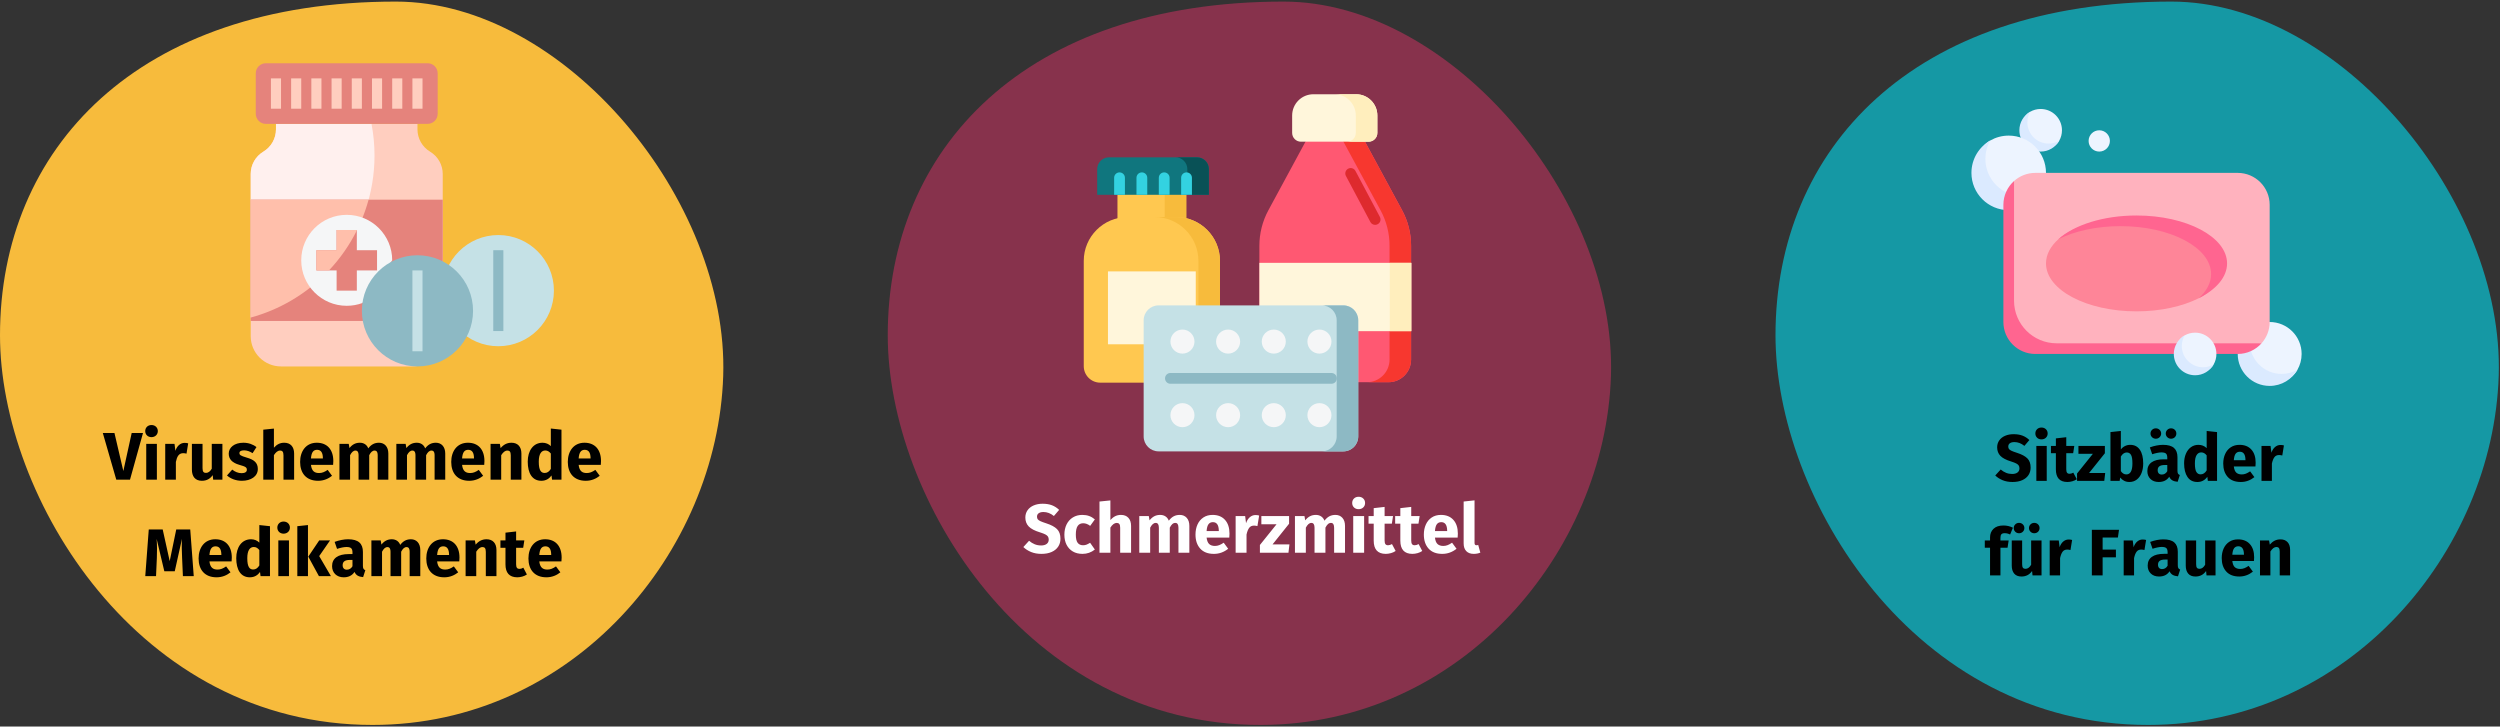 <?xml version="1.0" encoding="UTF-8"?>
<svg width="788px" height="229px" viewBox="0 0 788 229" version="1.1" xmlns="http://www.w3.org/2000/svg" xmlns:xlink="http://www.w3.org/1999/xlink">
    <rect x="0" y="0" width="788" height="229" fill="#333333" stroke="none"/>
    <title>genitalherpes-behandlung</title>
    <g id="Page-1" stroke="none" stroke-width="1" fill="none" fill-rule="evenodd">
        <g id="Illustrationen" transform="translate(-123, -26754)" fill-rule="nonzero">
            <g id="genitalherpes-behandlung" transform="translate(123, 26754.5)">
                <g id="Group-52">
                    <path d="M117.437,228 C180.888,228 226.178,173.313 227.956,117.976 C229.733,62.638 177.941,0 124.759,0 C43.212,0 0,46.372 0,105.166 C0,156.307 43.55,228 117.437,228 Z" id="Oval-Copy-2" fill="#F7BB3C"></path>
                    <g id="painkiller" transform="translate(79.023, 19.432)">
                        <path d="M52.563,19.114 L52.563,20.842 C52.563,23.723 54.074,26.393 56.545,27.874 C59.015,29.357 60.527,32.027 60.527,34.906 L60.527,86.012 C60.527,91.29 56.249,95.569 50.97,95.569 L9.557,95.569 C4.278,95.569 0,91.29 0,86.012 L0,34.906 C0,32.025 1.512,29.356 3.982,27.874 C6.452,26.391 7.964,23.722 7.964,20.842 L7.964,19.114" id="Path" fill="#FFCEBF"></path>
                        <path d="M7.964,20.842 C7.964,23.723 6.452,26.393 3.982,27.874 C1.512,29.356 0,32.027 0,34.906 L0,80.163 C22.486,74.043 39.024,53.493 39.024,29.069 C39.024,25.665 38.689,22.339 38.076,19.114 L7.964,19.114 L7.964,20.842 Z" id="Path" fill="#FFF0EE"></path>
                        <polygon id="Path" fill="#E5837C" points="0 43.006 60.527 43.006 60.527 81.233 0 81.233"></polygon>
                        <path d="M0,80.163 C18.043,75.252 32.246,61.049 37.157,43.006 L0,43.006 L0,80.163 Z" id="Path" fill="#FFBFAB"></path>
                        <circle id="Oval" fill="#C5E1E6" cx="78.048" cy="71.676" r="17.521"></circle>
                        <path d="M35.223,75.574 C33.677,76.144 32.008,76.455 30.263,76.455 C22.346,76.455 15.928,70.037 15.928,62.12 C15.928,54.202 22.346,47.784 30.263,47.784 C38.181,47.784 44.599,54.202 44.599,62.12" id="Path" fill="#F5F6F7"></path>
                        <path d="M55.748,19.114 L4.778,19.114 C3.018,19.114 1.593,17.688 1.593,15.928 L1.593,3.186 C1.593,1.426 3.018,0 4.778,0 L55.748,0 C57.508,0 58.934,1.426 58.934,3.186 L58.934,15.928 C58.934,17.688 57.508,19.114 55.748,19.114 Z" id="Path" fill="#E5837C"></path>
                        <polygon id="Path" fill="#FFCEBF" points="6.371 4.777 9.555 4.777 9.555 14.332 6.371 14.332"></polygon>
                        <polygon id="Path" fill="#FFCEBF" points="12.742 4.777 15.927 4.777 15.927 14.332 12.742 14.332"></polygon>
                        <polygon id="Path" fill="#FFCEBF" points="19.114 4.777 22.298 4.777 22.298 14.332 19.114 14.332"></polygon>
                        <polygon id="Path" fill="#FFCEBF" points="25.485 4.777 28.669 4.777 28.669 14.332 25.485 14.332"></polygon>
                        <polygon id="Path" fill="#FFCEBF" points="31.856 4.777 35.04 4.777 35.04 14.332 31.856 14.332"></polygon>
                        <polygon id="Path" fill="#FFCEBF" points="38.227 4.777 41.411 4.777 41.411 14.332 38.227 14.332"></polygon>
                        <polygon id="Path" fill="#FFCEBF" points="44.599 4.777 47.783 4.777 47.783 14.332 44.599 14.332"></polygon>
                        <polygon id="Path" fill="#FFCEBF" points="50.97 4.777 54.154 4.777 54.154 14.332 50.97 14.332"></polygon>
                        <circle id="Oval" fill="#8DB9C4" cx="52.563" cy="78.048" r="17.521"></circle>
                        <polygon id="Path" fill="#8DB9C4" points="76.453 58.932 79.637 58.932 79.637 84.416 76.453 84.416"></polygon>
                        <polygon id="Path" fill="#C5E1E6" points="50.97 65.304 54.154 65.304 54.154 90.787 50.97 90.787"></polygon>
                        <polygon id="Path" fill="#E5837C" points="39.82 58.934 33.449 58.934 33.449 52.563 27.078 52.563 27.078 58.934 20.707 58.934 20.707 65.305 27.078 65.305 27.078 71.676 33.449 71.676 33.449 65.305 39.82 65.305"></polygon>
                        <path d="M33.449,52.563 L27.078,52.563 L27.078,58.934 L20.707,58.934 L20.707,65.305 L24.668,65.305 C28.17,61.575 31.138,57.341 33.449,52.717 L33.449,52.563 Z" id="Path" fill="#FFBFAB"></path>
                    </g>
                    <path d="M40.978,150.682 L45.075,135.972 L41.509,135.972 L38.877,147.965 L36.075,135.972 L32.403,135.972 L36.648,150.682 L40.978,150.682 Z M47.75,137.288 C48.917,137.288 49.745,136.461 49.745,135.378 C49.745,134.296 48.917,133.468 47.75,133.468 C46.582,133.468 45.776,134.296 45.776,135.378 C45.776,136.461 46.582,137.288 47.75,137.288 Z M49.448,150.682 L49.448,139.411 L46.094,139.411 L46.094,150.682 L49.448,150.682 Z M55.434,150.682 L55.434,145.1 C55.794,143.38 56.368,142.34 57.768,142.34 C58.151,142.34 58.426,142.404 58.787,142.489 L59.318,139.241 C58.957,139.135 58.618,139.093 58.193,139.093 C56.898,139.093 55.794,140.027 55.285,141.597 L55.009,139.411 L52.08,139.411 L52.08,150.682 L55.434,150.682 Z M63.627,151.043 C65.113,151.043 66.217,150.449 67.044,149.26 L67.193,150.682 L70.101,150.682 L70.101,139.411 L66.747,139.411 L66.747,147.244 C66.259,148.093 65.622,148.56 64.922,148.56 C64.221,148.56 63.839,148.22 63.839,147.074 L63.839,139.411 L60.485,139.411 L60.485,147.498 C60.485,149.685 61.526,151.043 63.627,151.043 Z M76.257,151.043 C79.059,151.043 81.266,149.663 81.266,147.329 C81.266,145.312 80.014,144.378 77.785,143.741 C75.768,143.147 75.471,142.892 75.471,142.298 C75.471,141.788 75.917,141.449 76.936,141.449 C77.806,141.449 78.74,141.767 79.61,142.34 L80.842,140.43 C79.801,139.581 78.337,139.05 76.702,139.05 C73.858,139.05 72.096,140.557 72.096,142.489 C72.096,144.229 73.2,145.376 75.429,146.012 C77.467,146.586 77.806,146.819 77.806,147.604 C77.806,148.262 77.191,148.645 76.151,148.645 C75.068,148.645 74.028,148.199 73.2,147.52 L71.544,149.366 C72.648,150.364 74.304,151.043 76.257,151.043 Z M86.339,150.682 L86.339,142.956 C86.934,142.043 87.549,141.512 88.292,141.512 C88.929,141.512 89.353,141.831 89.353,143.02 L89.353,150.682 L92.707,150.682 L92.707,142.446 C92.707,140.303 91.54,139.05 89.587,139.05 C88.271,139.05 87.252,139.581 86.339,140.621 L86.339,134.593 L82.985,134.932 L82.985,150.682 L86.339,150.682 Z M100.264,151.043 C102.089,151.043 103.533,150.364 104.658,149.472 L103.278,147.604 C102.301,148.284 101.495,148.602 100.582,148.602 C99.202,148.602 98.247,148.05 98.014,146.034 L104.997,146.034 C105.04,145.694 105.061,145.185 105.061,144.824 C105.061,141.173 103.087,139.05 99.86,139.05 C96.443,139.05 94.596,141.725 94.596,145.1 C94.596,148.623 96.507,151.043 100.264,151.043 Z M101.771,144.017 L98.014,144.017 C98.162,142.001 98.82,141.279 99.945,141.279 C101.283,141.279 101.75,142.34 101.771,143.869 L101.771,144.017 Z M110.346,150.682 L110.346,142.977 C110.835,142.043 111.365,141.512 112.066,141.512 C112.575,141.512 113.021,141.831 113.021,143.02 L113.021,150.682 L116.375,150.682 L116.375,142.977 C116.863,142.043 117.372,141.512 118.094,141.512 C118.603,141.512 119.049,141.831 119.049,143.02 L119.049,150.682 L122.403,150.682 L122.403,142.446 C122.403,140.303 121.193,139.05 119.452,139.05 C118.009,139.05 116.969,139.645 116.077,140.833 C115.653,139.687 114.676,139.05 113.424,139.05 C112.044,139.05 111.026,139.623 110.155,140.727 L109.922,139.411 L106.993,139.411 L106.993,150.682 L110.346,150.682 Z M128.283,150.682 L128.283,142.977 C128.771,142.043 129.301,141.512 130.002,141.512 C130.511,141.512 130.957,141.831 130.957,143.02 L130.957,150.682 L134.311,150.682 L134.311,142.977 C134.799,142.043 135.309,141.512 136.03,141.512 C136.54,141.512 136.985,141.831 136.985,143.02 L136.985,150.682 L140.339,150.682 L140.339,142.446 C140.339,140.303 139.129,139.05 137.389,139.05 C135.945,139.05 134.905,139.645 134.014,140.833 C133.589,139.687 132.613,139.05 131.36,139.05 C129.981,139.05 128.962,139.623 128.092,140.727 L127.858,139.411 L124.929,139.411 L124.929,150.682 L128.283,150.682 Z M147.896,151.043 C149.721,151.043 151.165,150.364 152.29,149.472 L150.91,147.604 C149.934,148.284 149.127,148.602 148.214,148.602 C146.835,148.602 145.879,148.05 145.646,146.034 L152.629,146.034 C152.672,145.694 152.693,145.185 152.693,144.824 C152.693,141.173 150.719,139.05 147.493,139.05 C144.075,139.05 142.228,141.725 142.228,145.1 C142.228,148.623 144.139,151.043 147.896,151.043 Z M149.403,144.017 L145.646,144.017 C145.794,142.001 146.452,141.279 147.577,141.279 C148.915,141.279 149.382,142.34 149.403,143.869 L149.403,144.017 Z M157.978,150.682 L157.978,142.977 C158.573,142.043 159.188,141.512 159.931,141.512 C160.589,141.512 160.993,141.831 160.993,143.02 L160.993,150.682 L164.346,150.682 L164.346,142.446 C164.346,140.303 163.179,139.05 161.226,139.05 C159.825,139.05 158.743,139.623 157.787,140.748 L157.554,139.411 L154.625,139.411 L154.625,150.682 L157.978,150.682 Z M170.629,151.043 C172.158,151.043 173.176,150.3 173.835,149.366 L174.004,150.682 L176.976,150.682 L176.976,134.932 L173.622,134.571 L173.622,140.112 C172.964,139.454 172.051,139.05 171.011,139.05 C168.103,139.05 166.342,141.534 166.342,145.015 C166.342,148.666 167.764,151.043 170.629,151.043 Z M171.691,148.581 C170.587,148.581 169.823,147.838 169.823,145.036 C169.823,142.51 170.672,141.491 171.882,141.491 C172.625,141.491 173.113,141.852 173.622,142.446 L173.622,147.307 C173.092,148.156 172.476,148.581 171.691,148.581 Z M184.639,151.043 C186.464,151.043 187.908,150.364 189.033,149.472 L187.653,147.604 C186.676,148.284 185.87,148.602 184.957,148.602 C183.577,148.602 182.622,148.05 182.389,146.034 L189.372,146.034 C189.415,145.694 189.436,145.185 189.436,144.824 C189.436,141.173 187.462,139.05 184.235,139.05 C180.818,139.05 178.971,141.725 178.971,145.1 C178.971,148.623 180.882,151.043 184.639,151.043 Z M186.146,144.017 L182.389,144.017 C182.537,142.001 183.195,141.279 184.32,141.279 C185.658,141.279 186.125,142.34 186.146,143.869 L186.146,144.017 Z M49.182,181.107 L49.437,175.397 C49.522,173.338 49.522,171.512 49.373,169.347 L51.793,179.557 L55.083,179.557 L57.355,169.347 C57.248,171.173 57.291,173.296 57.397,175.354 L57.652,181.107 L61.069,181.107 L59.965,166.397 L55.55,166.397 L53.491,176.373 L51.284,166.397 L46.89,166.397 L45.786,181.107 L49.182,181.107 Z M68.265,181.468 C70.09,181.468 71.534,180.788 72.659,179.897 L71.279,178.029 C70.303,178.708 69.496,179.027 68.583,179.027 C67.204,179.027 66.248,178.475 66.015,176.458 L72.998,176.458 C73.041,176.119 73.062,175.609 73.062,175.248 C73.062,171.597 71.088,169.475 67.862,169.475 C64.444,169.475 62.597,172.149 62.597,175.524 C62.597,179.048 64.508,181.468 68.265,181.468 Z M69.772,174.442 L66.015,174.442 C66.164,172.425 66.822,171.704 67.947,171.704 C69.284,171.704 69.751,172.765 69.772,174.293 L69.772,174.442 Z M78.751,181.468 C80.279,181.468 81.298,180.725 81.956,179.791 L82.126,181.107 L85.097,181.107 L85.097,165.357 L81.744,164.996 L81.744,170.536 C81.086,169.878 80.173,169.475 79.133,169.475 C76.225,169.475 74.463,171.958 74.463,175.439 C74.463,179.09 75.885,181.468 78.751,181.468 Z M79.812,179.005 C78.708,179.005 77.944,178.262 77.944,175.461 C77.944,172.935 78.793,171.916 80.003,171.916 C80.746,171.916 81.234,172.277 81.744,172.871 L81.744,177.732 C81.213,178.581 80.597,179.005 79.812,179.005 Z M89.385,167.713 C90.553,167.713 91.38,166.885 91.38,165.803 C91.38,164.72 90.553,163.892 89.385,163.892 C88.218,163.892 87.411,164.72 87.411,165.803 C87.411,166.885 88.218,167.713 89.385,167.713 Z M91.083,181.107 L91.083,169.836 L87.73,169.836 L87.73,181.107 L91.083,181.107 Z M97.069,181.107 L97.069,164.996 L93.715,165.357 L93.715,181.107 L97.069,181.107 Z M104.307,181.107 L100.614,174.781 L104.031,169.836 L100.614,169.836 L97.175,174.951 L100.529,181.107 L104.307,181.107 Z M108.34,181.468 C109.678,181.468 110.93,181.022 111.737,179.77 C112.246,180.895 113.116,181.298 114.454,181.404 L115.154,179.218 C114.623,179.027 114.39,178.708 114.39,177.838 L114.39,173.465 C114.39,170.854 112.989,169.475 109.72,169.475 C108.447,169.475 106.897,169.772 105.475,170.303 L106.239,172.51 C107.364,172.128 108.468,171.916 109.189,171.916 C110.569,171.916 111.1,172.319 111.1,173.656 L111.1,174.145 L109.954,174.145 C106.536,174.145 104.668,175.482 104.668,177.944 C104.668,180.003 106.09,181.468 108.34,181.468 Z M109.317,179.069 C108.489,179.069 108.001,178.538 108.001,177.647 C108.001,176.522 108.744,175.991 110.272,175.991 L111.1,175.991 L111.1,177.987 C110.697,178.666 110.102,179.069 109.317,179.069 Z M120.418,181.107 L120.418,173.402 C120.906,172.468 121.437,171.937 122.138,171.937 C122.647,171.937 123.093,172.255 123.093,173.444 L123.093,181.107 L126.447,181.107 L126.447,173.402 C126.935,172.468 127.444,171.937 128.166,171.937 C128.675,171.937 129.121,172.255 129.121,173.444 L129.121,181.107 L132.475,181.107 L132.475,172.871 C132.475,170.727 131.265,169.475 129.524,169.475 C128.081,169.475 127.041,170.069 126.149,171.258 C125.725,170.112 124.748,169.475 123.496,169.475 C122.116,169.475 121.097,170.048 120.227,171.152 L119.994,169.836 L117.064,169.836 L117.064,181.107 L120.418,181.107 Z M140.031,181.468 C141.857,181.468 143.3,180.788 144.425,179.897 L143.046,178.029 C142.069,178.708 141.263,179.027 140.35,179.027 C138.97,179.027 138.015,178.475 137.781,176.458 L144.765,176.458 C144.807,176.119 144.829,175.609 144.829,175.248 C144.829,171.597 142.855,169.475 139.628,169.475 C136.211,169.475 134.364,172.149 134.364,175.524 C134.364,179.048 136.274,181.468 140.031,181.468 Z M141.539,174.442 L137.781,174.442 C137.93,172.425 138.588,171.704 139.713,171.704 C141.05,171.704 141.517,172.765 141.539,174.293 L141.539,174.442 Z M150.114,181.107 L150.114,173.402 C150.708,172.468 151.324,171.937 152.067,171.937 C152.725,171.937 153.128,172.255 153.128,173.444 L153.128,181.107 L156.482,181.107 L156.482,172.871 C156.482,170.727 155.314,169.475 153.362,169.475 C151.961,169.475 150.878,170.048 149.923,171.173 L149.689,169.836 L146.76,169.836 L146.76,181.107 L150.114,181.107 Z M163.02,181.468 C164.039,181.468 165.227,181.171 166.076,180.576 L164.951,178.432 C164.505,178.708 164.123,178.814 163.741,178.814 C163.041,178.814 162.68,178.432 162.68,177.35 L162.68,172.171 L164.909,172.171 L165.27,169.836 L162.68,169.836 L162.68,167.012 L159.326,167.395 L159.326,169.836 L157.734,169.836 L157.734,172.171 L159.326,172.171 L159.326,177.392 C159.326,180.046 160.536,181.446 163.02,181.468 Z M172.232,181.468 C174.057,181.468 175.501,180.788 176.626,179.897 L175.246,178.029 C174.27,178.708 173.463,179.027 172.55,179.027 C171.171,179.027 170.215,178.475 169.982,176.458 L176.965,176.458 C177.008,176.119 177.029,175.609 177.029,175.248 C177.029,171.597 175.055,169.475 171.829,169.475 C168.411,169.475 166.564,172.149 166.564,175.524 C166.564,179.048 168.475,181.468 172.232,181.468 Z M173.739,174.442 L169.982,174.442 C170.13,172.425 170.789,171.704 171.914,171.704 C173.251,171.704 173.718,172.765 173.739,174.293 L173.739,174.442 Z" id="VirushemmendeMedikamente" fill="#000000"></path>
                </g>
                <g id="Group-50" transform="translate(279.818, 0)">
                    <path d="M117.437,228 C180.888,228 226.178,173.313 227.956,117.976 C229.733,62.638 177.941,0 124.759,0 C43.212,0 0,46.372 0,105.166 C0,156.307 43.55,228 117.437,228 Z" id="Oval-Copy-3" fill="#87324C"></path>
                    <g id="medicine-1" transform="translate(61.653, 29.205)">
                        <g id="Group" transform="translate(55.484, 0)">
                            <path d="M40.681,90.769 L7.145,90.769 C3.199,90.769 0.001,87.57 0.001,83.625 L0.001,47.766 C0.001,43.859 0.974,40.013 2.834,36.577 L15.942,12.349 L31.883,12.349 L44.991,36.577 C46.851,40.013 47.824,43.859 47.824,47.766 L47.824,83.625 C47.824,87.57 44.626,90.769 40.681,90.769 L40.681,90.769 Z" id="Path" fill="#FF5872"></path>
                            <path d="M44.991,36.577 L31.883,12.349 L25.088,12.349 L38.197,36.577 C40.056,40.014 41.03,43.859 41.03,47.766 L41.03,83.625 C41.03,87.57 37.831,90.769 33.886,90.769 L40.681,90.769 C44.626,90.769 47.824,87.571 47.824,83.625 L47.824,47.766 C47.824,43.859 46.851,40.013 44.991,36.577 Z" id="Path" fill="#F7372F"></path>
                            <polygon id="Path" fill="#FFF6DB" points="0.001 53.145 47.893 53.145 47.893 74.677 0.001 74.677"></polygon>
                            <polygon id="Path" fill="#FFEEBD" points="41.098 53.145 47.893 53.145 47.893 74.677 41.098 74.677"></polygon>
                            <path d="M34.416,14.958 L13.105,14.958 C11.574,14.958 10.332,13.717 10.332,12.185 L10.332,6.704 C10.332,3.001 13.333,-8.04663524e-16 17.036,-8.04663524e-16 L30.486,-8.04663524e-16 C34.188,-8.04663524e-16 37.189,3.001 37.189,6.704 L37.189,12.185 C37.189,13.716 35.948,14.958 34.416,14.958 L34.416,14.958 Z" id="Path" fill="#FFF6DB"></path>
                            <path d="M30.486,-1.60932705e-15 L23.691,-1.60932705e-15 C27.393,-1.60932705e-15 30.394,3.001 30.394,6.704 L30.394,12.185 C30.394,13.716 29.153,14.958 27.622,14.958 L34.416,14.958 C35.948,14.958 37.189,13.716 37.189,12.185 L37.189,6.704 C37.189,3.001 34.188,-1.60932705e-15 30.486,-1.60932705e-15 Z" id="Path" fill="#FFEEBD"></path>
                        </g>
                        <g id="Group" transform="translate(0, 19.705)">
                            <polygon id="Path" fill="#FFC850" points="10.755 10.358 32.437 10.358 32.437 20.793 10.755 20.793"></polygon>
                            <polygon id="Path" fill="#F7BB3C" points="25.642 10.358 32.437 10.358 32.437 20.793 25.642 20.793"></polygon>
                            <path d="M37.868,71.204 L5.324,71.204 C2.456,71.204 0.13,68.879 0.13,66.01 L0.13,32.822 C0.13,25.19 6.318,19.003 13.95,19.003 L29.242,19.003 C36.875,19.003 43.062,25.19 43.062,32.822 L43.062,66.01 C43.062,68.879 40.737,71.204 37.868,71.204 Z" id="Path" fill="#FFC850"></path>
                            <path d="M29.242,19.003 L22.447,19.003 C30.08,19.003 36.267,25.19 36.267,32.822 L36.267,66.01 C36.267,68.879 33.942,71.204 31.073,71.204 L37.868,71.204 C40.737,71.204 43.062,68.879 43.062,66.01 L43.062,32.822 C43.062,25.19 36.875,19.003 29.242,19.003 Z" id="Path" fill="#F7BB3C"></path>
                            <polygon id="Path" fill="#FFF6DB" points="7.76 36.134 35.433 36.134 35.433 59.111 7.76 59.111"></polygon>
                            <g id="Path" transform="translate(4.303, 0)">
                                <path d="M35.265,12 L0.06,12 L0.06,3.898 C0.06,1.842 1.727,0.176 3.782,0.176 L31.542,0.176 C33.598,0.176 35.265,1.843 35.265,3.898 L35.265,12 L35.265,12 Z" fill="#10767E"></path>
                                <path d="M31.542,0.176 L24.747,0.176 C26.804,0.176 28.47,1.843 28.47,3.898 L28.47,12 L35.265,12 L35.265,3.898 C35.265,1.843 33.598,0.176 31.542,0.176 L31.542,0.176 Z" fill="#095156"></path>
                                <g id="Group" transform="translate(5.209, 4.756)" fill="#33D2E1">
                                    <path d="M3.591,7.244 L3.591,1.869 C3.591,0.931 2.83,0.17 1.892,0.17 C0.954,0.17 0.193,0.931 0.193,1.869 L0.193,7.244 L3.591,7.244 Z" id="Path"></path>
                                    <path d="M10.632,7.244 L10.632,1.869 C10.632,0.931 9.871,0.17 8.933,0.17 C7.995,0.17 7.234,0.931 7.234,1.869 L7.234,7.244 L10.632,7.244 Z" id="Path"></path>
                                    <path d="M17.672,7.244 L17.672,1.869 C17.672,0.931 16.912,0.17 15.973,0.17 C15.035,0.17 14.275,0.931 14.275,1.869 L14.275,7.244 L17.672,7.244 Z" id="Path"></path>
                                    <path d="M24.713,7.244 L24.713,1.869 C24.713,0.931 23.952,0.17 23.014,0.17 C22.076,0.17 21.315,0.931 21.315,1.869 L21.315,7.244 L24.713,7.244 Z" id="Path"></path>
                                </g>
                            </g>
                        </g>
                        <g id="Group" transform="translate(18.799, 66.362)">
                            <g>
                                <path d="M63.142,46.205 L4.914,46.205 C2.315,46.205 0.209,44.098 0.209,41.5 L0.209,4.894 C0.209,2.296 2.315,0.189 4.914,0.189 L63.142,0.189 C65.74,0.189 67.847,2.296 67.847,4.894 L67.847,41.499 C67.847,44.098 65.74,46.205 63.142,46.205 Z" id="Path" fill="#C5E1E6"></path>
                                <path d="M63.142,0.189 L56.347,0.189 C58.945,0.189 61.052,2.296 61.052,4.894 L61.052,41.499 C61.052,44.098 58.945,46.204 56.347,46.204 L63.142,46.204 C65.74,46.204 67.847,44.098 67.847,41.499 L67.847,4.894 C67.847,2.296 65.74,0.189 63.142,0.189 Z" id="Path" fill="#8DB9C4"></path>
                                <g id="Oval" transform="translate(8.607, 7.701)" fill="#F5F6F7">
                                    <g id="Group" transform="translate(43.034, 0)">
                                        <circle id="Oval" cx="3.976" cy="3.9" r="3.792"></circle>
                                        <circle id="Oval" cx="3.976" cy="27.092" r="3.792"></circle>
                                    </g>
                                    <g id="Group" transform="translate(28.765, 0)">
                                        <circle id="Oval" cx="3.853" cy="3.9" r="3.792"></circle>
                                        <circle id="Oval" cx="3.853" cy="27.092" r="3.792"></circle>
                                    </g>
                                    <g id="Group" transform="translate(14.269, 0)">
                                        <circle id="Oval" cx="3.956" cy="3.9" r="3.792"></circle>
                                        <circle id="Oval" cx="3.956" cy="27.092" r="3.792"></circle>
                                    </g>
                                    <g id="Group">
                                        <circle id="Oval" cx="3.832" cy="3.9" r="3.792"></circle>
                                        <circle id="Oval" cx="3.832" cy="27.092" r="3.792"></circle>
                                    </g>
                                </g>
                            </g>
                            <path d="M59.408,21.498 L8.647,21.498 C7.709,21.498 6.948,22.259 6.948,23.197 C6.948,24.135 7.709,24.896 8.647,24.896 L59.408,24.896 C60.346,24.896 61.107,24.135 61.107,23.197 C61.107,22.259 60.346,21.498 59.408,21.498 L59.408,21.498 Z" id="Path" fill="#8DB9C4"></path>
                        </g>
                        <path d="M93.472,38.676 L85.766,24.171 C85.325,23.342 84.297,23.028 83.469,23.467 C82.64,23.907 82.325,24.936 82.765,25.764 L90.472,40.27 C90.777,40.845 91.365,41.172 91.973,41.172 C92.242,41.172 92.515,41.108 92.769,40.973 C93.597,40.533 93.912,39.505 93.472,38.676 L93.472,38.676 Z" id="Path" fill="#DE2A2E"></path>
                    </g>
                    <path d="M48.457,174.081 C49.689,174.081 50.754,173.882 51.653,173.483 C52.552,173.085 53.24,172.527 53.718,171.809 C54.197,171.092 54.436,170.262 54.436,169.32 C54.436,168.001 54.073,166.983 53.349,166.266 C52.624,165.548 51.494,164.943 49.957,164.451 C49.146,164.19 48.537,163.965 48.131,163.777 C47.725,163.588 47.443,163.389 47.283,163.179 C47.124,162.969 47.044,162.697 47.044,162.364 C47.044,161.885 47.225,161.519 47.588,161.266 C47.95,161.012 48.443,160.885 49.066,160.885 C50.24,160.885 51.341,161.306 52.37,162.146 L52.37,162.146 L54.023,160.212 C53.341,159.559 52.584,159.074 51.751,158.755 C50.918,158.436 49.936,158.277 48.805,158.277 C47.762,158.277 46.827,158.454 46.001,158.809 C45.175,159.164 44.53,159.672 44.066,160.331 C43.602,160.991 43.37,161.755 43.37,162.625 C43.37,163.755 43.722,164.69 44.425,165.429 C45.128,166.168 46.312,166.791 47.979,167.298 L48.285,167.397 C48.876,167.592 49.339,167.777 49.675,167.951 C50.066,168.154 50.341,168.382 50.501,168.635 C50.66,168.889 50.74,169.204 50.74,169.581 C50.74,170.161 50.526,170.614 50.099,170.94 C49.671,171.266 49.088,171.429 48.349,171.429 C47.624,171.429 46.954,171.306 46.338,171.059 C45.722,170.813 45.124,170.443 44.544,169.951 L44.544,169.951 L42.74,171.929 C43.421,172.581 44.236,173.103 45.186,173.494 C46.135,173.885 47.225,174.081 48.457,174.081 Z M61.392,174.081 C62.841,174.081 64.139,173.625 65.283,172.712 L65.283,172.712 L63.783,170.581 C63.334,170.856 62.95,171.056 62.631,171.179 C62.312,171.302 61.957,171.364 61.566,171.364 C60.827,171.364 60.262,171.11 59.87,170.603 C59.479,170.096 59.283,169.233 59.283,168.016 C59.283,166.755 59.479,165.842 59.87,165.277 C60.262,164.712 60.841,164.429 61.61,164.429 C62.349,164.429 63.081,164.704 63.805,165.255 L63.805,165.255 L65.283,163.212 C64.718,162.733 64.117,162.378 63.479,162.146 C62.841,161.914 62.124,161.798 61.327,161.798 C60.197,161.798 59.204,162.063 58.349,162.592 C57.494,163.121 56.834,163.856 56.37,164.798 C55.907,165.741 55.675,166.82 55.675,168.038 C55.675,169.255 55.907,170.317 56.37,171.222 C56.834,172.128 57.494,172.831 58.349,173.331 C59.204,173.831 60.218,174.081 61.392,174.081 Z M70.175,173.712 L70.175,165.798 C70.812,164.813 71.479,164.32 72.175,164.32 C72.523,164.32 72.791,164.433 72.979,164.657 C73.168,164.882 73.262,165.284 73.262,165.864 L73.262,165.864 L73.262,173.712 L76.697,173.712 L76.697,165.277 C76.697,164.175 76.414,163.32 75.849,162.712 C75.283,162.103 74.501,161.798 73.501,161.798 C72.834,161.798 72.233,161.933 71.697,162.201 C71.16,162.469 70.653,162.871 70.175,163.407 L70.175,163.407 L70.175,157.233 L66.74,157.581 L66.74,173.712 L70.175,173.712 Z M82.718,173.712 L82.718,165.82 C82.979,165.327 83.251,164.954 83.533,164.701 C83.816,164.447 84.131,164.32 84.479,164.32 C85.131,164.32 85.457,164.835 85.457,165.864 L85.457,165.864 L85.457,173.712 L88.892,173.712 L88.892,165.82 C89.153,165.313 89.421,164.936 89.697,164.69 C89.972,164.443 90.291,164.32 90.653,164.32 C91.305,164.32 91.631,164.835 91.631,165.864 L91.631,165.864 L91.631,173.712 L95.066,173.712 L95.066,165.277 C95.066,164.19 94.791,163.338 94.24,162.722 C93.689,162.106 92.957,161.798 92.044,161.798 C91.32,161.798 90.678,161.947 90.12,162.244 C89.562,162.541 89.052,163.001 88.588,163.625 C88.37,163.045 88.026,162.596 87.555,162.277 C87.084,161.958 86.523,161.798 85.87,161.798 C85.175,161.798 84.555,161.94 84.012,162.222 C83.468,162.505 82.972,162.936 82.523,163.516 L82.523,163.516 L82.283,162.168 L79.283,162.168 L79.283,173.712 L82.718,173.712 Z M102.805,174.081 C104.457,174.081 105.957,173.545 107.305,172.472 L107.305,172.472 L105.892,170.559 C105.385,170.907 104.914,171.164 104.479,171.331 C104.044,171.498 103.595,171.581 103.131,171.581 C102.363,171.581 101.762,171.385 101.327,170.994 C100.892,170.603 100.617,169.922 100.501,168.951 L100.501,168.951 L107.653,168.951 C107.697,168.603 107.718,168.19 107.718,167.712 C107.718,165.856 107.247,164.407 106.305,163.364 C105.363,162.32 104.059,161.798 102.392,161.798 C101.262,161.798 100.291,162.07 99.479,162.614 C98.668,163.157 98.052,163.896 97.631,164.831 C97.211,165.766 97.001,166.82 97.001,167.994 C97.001,169.849 97.501,171.327 98.501,172.429 C99.501,173.53 100.936,174.081 102.805,174.081 Z M104.349,166.885 L100.501,166.885 C100.573,165.885 100.773,165.168 101.099,164.733 C101.425,164.298 101.885,164.081 102.479,164.081 C103.697,164.081 104.32,164.965 104.349,166.733 L104.349,166.733 L104.349,166.885 Z M113.088,173.712 L113.088,167.994 C113.291,167.052 113.57,166.346 113.925,165.875 C114.28,165.404 114.798,165.168 115.479,165.168 C115.74,165.168 116.088,165.219 116.523,165.32 L116.523,165.32 L117.066,161.994 C116.718,161.893 116.334,161.842 115.914,161.842 C115.247,161.842 114.649,162.07 114.12,162.527 C113.591,162.983 113.197,163.61 112.936,164.407 L112.936,164.407 L112.653,162.168 L109.653,162.168 L109.653,173.712 L113.088,173.712 Z M126.305,173.712 L126.61,171.103 L121.283,171.103 L126.501,164.581 L126.501,162.168 L117.762,162.168 L117.762,164.755 L122.544,164.755 L117.305,171.277 L117.305,173.712 L126.305,173.712 Z M131.783,173.712 L131.783,165.82 C132.044,165.327 132.316,164.954 132.599,164.701 C132.881,164.447 133.197,164.32 133.544,164.32 C134.197,164.32 134.523,164.835 134.523,165.864 L134.523,165.864 L134.523,173.712 L137.957,173.712 L137.957,165.82 C138.218,165.313 138.486,164.936 138.762,164.69 C139.037,164.443 139.356,164.32 139.718,164.32 C140.37,164.32 140.697,164.835 140.697,165.864 L140.697,165.864 L140.697,173.712 L144.131,173.712 L144.131,165.277 C144.131,164.19 143.856,163.338 143.305,162.722 C142.754,162.106 142.023,161.798 141.11,161.798 C140.385,161.798 139.744,161.947 139.186,162.244 C138.628,162.541 138.117,163.001 137.653,163.625 C137.436,163.045 137.091,162.596 136.62,162.277 C136.149,161.958 135.588,161.798 134.936,161.798 C134.24,161.798 133.62,161.94 133.077,162.222 C132.533,162.505 132.037,162.936 131.588,163.516 L131.588,163.516 L131.349,162.168 L128.349,162.168 L128.349,173.712 L131.783,173.712 Z M148.414,159.994 C149.008,159.994 149.497,159.809 149.881,159.44 C150.265,159.07 150.457,158.603 150.457,158.038 C150.457,157.472 150.265,157.005 149.881,156.635 C149.497,156.266 149.008,156.081 148.414,156.081 C147.82,156.081 147.334,156.266 146.957,156.635 C146.581,157.005 146.392,157.472 146.392,158.038 C146.392,158.603 146.581,159.07 146.957,159.44 C147.334,159.809 147.82,159.994 148.414,159.994 Z M150.153,173.712 L150.153,162.168 L146.718,162.168 L146.718,173.712 L150.153,173.712 Z M156.957,174.081 C157.508,174.081 158.062,174.001 158.62,173.842 C159.178,173.683 159.668,173.458 160.088,173.168 L160.088,173.168 L158.936,170.994 C158.501,171.241 158.088,171.364 157.697,171.364 C157.32,171.364 157.044,171.248 156.87,171.016 C156.697,170.784 156.61,170.4 156.61,169.864 L156.61,169.864 L156.61,164.559 L158.892,164.559 L159.262,162.168 L156.61,162.168 L156.61,159.277 L153.175,159.668 L153.175,162.168 L151.544,162.168 L151.544,164.559 L153.175,164.559 L153.175,169.907 C153.175,172.675 154.436,174.067 156.957,174.081 Z M165.349,174.081 C165.899,174.081 166.454,174.001 167.012,173.842 C167.57,173.683 168.059,173.458 168.479,173.168 L168.479,173.168 L167.327,170.994 C166.892,171.241 166.479,171.364 166.088,171.364 C165.711,171.364 165.436,171.248 165.262,171.016 C165.088,170.784 165.001,170.4 165.001,169.864 L165.001,169.864 L165.001,164.559 L167.283,164.559 L167.653,162.168 L165.001,162.168 L165.001,159.277 L161.566,159.668 L161.566,162.168 L159.936,162.168 L159.936,164.559 L161.566,164.559 L161.566,169.907 C161.566,172.675 162.827,174.067 165.349,174.081 Z M174.783,174.081 C176.436,174.081 177.936,173.545 179.283,172.472 L179.283,172.472 L177.87,170.559 C177.363,170.907 176.892,171.164 176.457,171.331 C176.023,171.498 175.573,171.581 175.11,171.581 C174.341,171.581 173.74,171.385 173.305,170.994 C172.87,170.603 172.595,169.922 172.479,168.951 L172.479,168.951 L179.631,168.951 C179.675,168.603 179.697,168.19 179.697,167.712 C179.697,165.856 179.225,164.407 178.283,163.364 C177.341,162.32 176.037,161.798 174.37,161.798 C173.24,161.798 172.269,162.07 171.457,162.614 C170.646,163.157 170.03,163.896 169.61,164.831 C169.189,165.766 168.979,166.82 168.979,167.994 C168.979,169.849 169.479,171.327 170.479,172.429 C171.479,173.53 172.914,174.081 174.783,174.081 Z M176.327,166.885 L172.479,166.885 C172.552,165.885 172.751,165.168 173.077,164.733 C173.403,164.298 173.863,164.081 174.457,164.081 C175.675,164.081 176.298,164.965 176.327,166.733 L176.327,166.733 L176.327,166.885 Z M184.697,174.081 C185.465,174.081 186.16,173.951 186.783,173.69 L186.783,173.69 L186.11,171.255 C185.936,171.327 185.747,171.364 185.544,171.364 C185.153,171.364 184.957,171.125 184.957,170.646 L184.957,170.646 L184.957,157.212 L181.523,157.581 L181.523,170.777 C181.523,171.835 181.802,172.65 182.36,173.222 C182.918,173.795 183.697,174.081 184.697,174.081 Z" id="Schmerzmittel" fill="#FFFFFF"></path>
                </g>
                <g id="Group-51" transform="translate(559.636, 0)">
                    <path d="M117.437,228 C180.888,228 226.178,173.313 227.956,117.976 C229.733,62.638 177.941,0 124.759,0 C43.212,0 0,46.372 0,105.166 C0,156.307 43.55,228 117.437,228 Z" id="Oval-Copy-5" fill="#1598A4"></path>
                    <g id="soap" transform="translate(61.76, 33.791)">
                        <path d="M28.537,6.774 C28.537,7.977 28.221,9.107 27.666,10.083 C26.512,12.117 24.328,12.654 21.823,12.654 C18.114,12.654 15.906,10.482 15.906,6.774 C15.906,4.272 16.476,2.09 18.505,0.935 C19.484,0.377 20.616,0.059 21.823,0.059 C25.531,0.059 28.537,3.065 28.537,6.774 L28.537,6.774 Z" id="Path" fill="#EDF4FF"></path>
                        <path d="M24.341,10.97 C20.632,10.97 17.626,7.964 17.626,4.256 C17.626,3.051 17.95,1.912 18.505,0.934 C16.474,2.089 15.108,4.27 15.108,6.774 C15.108,10.482 18.114,13.488 21.823,13.488 C24.326,13.488 26.512,12.114 27.666,10.083 C26.688,10.639 25.546,10.97 24.341,10.97 Z" id="Path" fill="#DBEAFF"></path>
                        <path d="M23.501,20.203 C23.501,26.693 18.24,31.44 11.751,31.44 C5.261,31.44 1.559,26.693 1.559,20.203 C1.559,15.827 2.392,12.009 5.941,9.987 C7.654,9.01 9.637,8.452 11.751,8.452 C18.24,8.452 23.501,13.713 23.501,20.203 Z" id="Path" fill="#EDF4FF"></path>
                        <path d="M16.157,27.547 C9.667,27.547 4.407,22.286 4.407,15.796 C4.407,13.688 4.968,11.698 5.941,9.987 C2.386,12.008 0,15.822 0,20.203 C0,26.692 5.261,31.953 11.751,31.953 C16.131,31.953 19.908,29.528 21.928,25.974 C20.217,26.947 18.266,27.547 16.157,27.547 Z" id="Path" fill="#DBEAFF"></path>
                        <path d="M104.077,77.277 C104.077,79.08 103.603,80.771 102.774,82.235 C101.044,85.289 97.765,86.46 94.005,86.46 C88.442,86.46 84.427,82.84 84.427,77.277 C84.427,71.715 88.442,67.205 94.005,67.205 C99.567,67.205 104.077,71.715 104.077,77.277 L104.077,77.277 Z" id="Path" fill="#EDF4FF"></path>
                        <path d="M97.782,83.572 C92.219,83.572 87.71,79.063 87.71,73.5 C87.71,71.693 88.225,70.02 89.058,68.554 C86.012,70.286 83.933,73.522 83.933,77.277 C83.933,82.84 88.442,87.349 94.005,87.349 C97.76,87.349 101.042,85.282 102.774,82.235 C101.307,83.069 99.589,83.572 97.782,83.572 L97.782,83.572 Z" id="Path" fill="#DBEAFF"></path>
                        <path d="M83.933,20.203 L20.144,20.203 C17.564,20.203 15.211,21.173 13.429,22.768 L12.221,30.275 L12.221,65.817 C12.221,71.38 16.73,75.889 22.293,75.889 L83.933,75.889 L91.439,73.92 C93.034,72.138 94.005,69.785 94.005,67.205 L94.005,30.275 C94.005,24.712 89.495,20.203 83.933,20.203 L83.933,20.203 Z" id="Path" fill="#FFB2BE"></path>
                        <circle id="Oval" fill="#EDF4FF" cx="40.288" cy="10.131" r="3.357"></circle>
                        <path d="M26.859,73.92 C19.442,73.92 13.429,67.907 13.429,60.491 L13.429,22.768 C11.373,24.612 10.072,27.296 10.072,30.275 L10.072,67.205 C10.072,72.768 14.581,77.277 20.144,77.277 L83.933,77.277 C86.912,77.277 89.595,75.976 91.439,73.92 L26.859,73.92 Z" id="Path" fill="#FF6590"></path>
                        <path d="M78.464,48.74 C78.464,40.396 67.799,34.506 52.038,34.506 C41.534,34.506 32.354,36.637 27.401,41.112 C24.922,43.351 23.501,45.958 23.501,48.74 C23.501,57.084 36.278,63.848 52.038,63.848 C59.629,63.848 66.528,62.279 71.64,59.72 C77.142,56.966 78.464,53.065 78.464,48.74 Z" id="Path" fill="#FE8598"></path>
                        <path d="M52.038,33.632 C41.526,33.632 32.352,36.632 27.401,41.112 C32.513,38.552 39.409,36.99 47.002,36.99 C62.763,36.99 75.54,43.753 75.54,52.098 C75.54,54.876 74.112,57.483 71.64,59.72 C77.14,56.966 80.576,53.064 80.576,48.74 C80.576,40.396 67.799,33.632 52.038,33.632 L52.038,33.632 Z" id="Path" fill="#FF6590"></path>
                        <path d="M77.218,77.277 C77.218,78.479 76.903,79.607 76.35,80.582 C75.196,82.618 73.01,83.139 70.504,83.139 C66.795,83.139 64.404,80.986 64.404,77.277 C64.404,74.769 65.164,72.582 67.201,71.429 C68.177,70.877 69.303,70.563 70.504,70.563 C74.212,70.563 77.218,73.569 77.218,77.277 Z" id="Path" fill="#EDF4FF"></path>
                        <path d="M73.022,81.474 C69.313,81.474 66.307,78.468 66.307,74.759 C66.307,73.554 66.645,72.407 67.201,71.429 C65.17,72.584 63.789,74.774 63.789,77.277 C63.789,80.986 66.795,83.992 70.503,83.992 C73.007,83.992 75.195,82.613 76.35,80.582 C75.372,81.138 74.227,81.474 73.022,81.474 L73.022,81.474 Z" id="Path" fill="#DBEAFF"></path>
                    </g>
                    <path d="M74.717,151.424 C75.891,151.424 76.907,151.234 77.764,150.854 C78.62,150.474 79.277,149.942 79.733,149.258 C80.189,148.574 80.417,147.782 80.417,146.884 C80.417,145.627 80.071,144.656 79.38,143.972 C78.689,143.288 77.612,142.711 76.147,142.241 C75.373,141.993 74.793,141.778 74.406,141.599 C74.019,141.419 73.749,141.229 73.597,141.029 C73.445,140.828 73.369,140.569 73.369,140.252 C73.369,139.796 73.542,139.447 73.888,139.205 C74.233,138.963 74.703,138.842 75.297,138.842 C76.416,138.842 77.466,139.243 78.448,140.044 L78.448,140.044 L80.023,138.2 C79.373,137.578 78.651,137.115 77.857,136.811 C77.062,136.507 76.126,136.355 75.048,136.355 C74.053,136.355 73.162,136.524 72.374,136.863 C71.587,137.201 70.972,137.685 70.53,138.314 C70.088,138.942 69.866,139.671 69.866,140.5 C69.866,141.578 70.202,142.469 70.872,143.174 C71.542,143.879 72.672,144.473 74.261,144.957 C74.965,145.178 75.504,145.385 75.877,145.578 C76.25,145.772 76.513,145.99 76.665,146.231 C76.817,146.473 76.893,146.774 76.893,147.133 C76.893,147.686 76.689,148.118 76.282,148.428 C75.874,148.739 75.318,148.895 74.613,148.895 C73.922,148.895 73.283,148.777 72.696,148.542 C72.108,148.308 71.538,147.955 70.986,147.485 L70.986,147.485 L69.265,149.372 C69.915,149.993 70.692,150.491 71.597,150.864 C72.502,151.237 73.542,151.424 74.717,151.424 Z M83.837,137.992 C84.403,137.992 84.87,137.816 85.236,137.464 C85.602,137.111 85.785,136.666 85.785,136.127 C85.785,135.588 85.602,135.142 85.236,134.79 C84.87,134.438 84.403,134.261 83.837,134.261 C83.27,134.261 82.807,134.438 82.448,134.79 C82.089,135.142 81.909,135.588 81.909,136.127 C81.909,136.666 82.089,137.111 82.448,137.464 C82.807,137.816 83.27,137.992 83.837,137.992 Z M85.495,151.071 L85.495,140.065 L82.22,140.065 L82.22,151.071 L85.495,151.071 Z M91.982,151.424 C92.508,151.424 93.036,151.348 93.568,151.196 C94.1,151.044 94.566,150.829 94.967,150.553 L94.967,150.553 L93.869,148.48 C93.454,148.715 93.06,148.833 92.687,148.833 C92.328,148.833 92.065,148.722 91.9,148.501 C91.734,148.28 91.651,147.914 91.651,147.402 L91.651,147.402 L91.651,142.345 L93.827,142.345 L94.18,140.065 L91.651,140.065 L91.651,137.308 L88.376,137.681 L88.376,140.065 L86.821,140.065 L86.821,142.345 L88.376,142.345 L88.376,147.444 C88.376,150.083 89.578,151.41 91.982,151.424 Z M103.631,151.071 L103.921,148.584 L98.843,148.584 L103.818,142.366 L103.818,140.065 L95.485,140.065 L95.485,142.532 L100.045,142.532 L95.05,148.75 L95.05,151.071 L103.631,151.071 Z M111.528,151.424 C112.426,151.424 113.204,151.175 113.86,150.677 C114.516,150.18 115.021,149.489 115.373,148.605 C115.726,147.72 115.902,146.712 115.902,145.578 C115.902,143.727 115.549,142.286 114.845,141.257 C114.14,140.227 113.131,139.713 111.818,139.713 C111.21,139.713 110.647,139.844 110.129,140.106 C109.611,140.369 109.186,140.728 108.854,141.184 L108.854,141.184 L108.854,135.339 L105.58,135.692 L105.58,151.071 L108.481,151.071 L108.647,150.014 C108.993,150.456 109.411,150.802 109.901,151.05 C110.392,151.299 110.934,151.424 111.528,151.424 Z M110.575,149.04 C110.229,149.04 109.908,148.947 109.611,148.76 C109.314,148.574 109.062,148.314 108.854,147.983 L108.854,147.983 L108.854,143.402 C109.366,142.545 109.988,142.117 110.72,142.117 C111.3,142.117 111.742,142.366 112.046,142.863 C112.35,143.361 112.502,144.266 112.502,145.578 C112.502,147.886 111.86,149.04 110.575,149.04 Z M119.881,137.785 C120.351,137.785 120.748,137.626 121.073,137.308 C121.398,136.99 121.56,136.604 121.56,136.148 C121.56,135.692 121.398,135.305 121.073,134.987 C120.748,134.669 120.351,134.51 119.881,134.51 C119.412,134.51 119.014,134.669 118.69,134.987 C118.365,135.305 118.202,135.692 118.202,136.148 C118.202,136.604 118.365,136.99 118.69,137.308 C119.014,137.626 119.412,137.785 119.881,137.785 Z M124.669,137.785 C125.153,137.785 125.554,137.626 125.872,137.308 C126.189,136.99 126.348,136.604 126.348,136.148 C126.348,135.692 126.189,135.305 125.872,134.987 C125.554,134.669 125.153,134.51 124.669,134.51 C124.213,134.51 123.823,134.669 123.498,134.987 C123.174,135.305 123.011,135.692 123.011,136.148 C123.011,136.604 123.174,136.99 123.498,137.308 C123.823,137.626 124.213,137.785 124.669,137.785 Z M120.793,151.424 C122.286,151.424 123.391,150.871 124.11,149.765 C124.345,150.29 124.676,150.674 125.105,150.916 C125.533,151.158 126.086,151.306 126.763,151.361 L126.763,151.361 L127.447,149.226 C127.184,149.13 126.994,148.985 126.877,148.791 C126.759,148.598 126.701,148.294 126.701,147.879 L126.701,147.879 L126.701,143.609 C126.701,142.31 126.334,141.336 125.602,140.687 C124.87,140.037 123.716,139.713 122.141,139.713 C121.519,139.713 120.845,139.782 120.12,139.92 C119.394,140.058 118.686,140.258 117.995,140.521 L117.995,140.521 L118.741,142.677 C119.28,142.497 119.805,142.355 120.317,142.252 C120.828,142.148 121.263,142.096 121.622,142.096 C122.313,142.096 122.797,142.217 123.073,142.459 C123.35,142.701 123.488,143.146 123.488,143.796 L123.488,143.796 L123.488,144.273 L122.369,144.273 C120.697,144.273 119.418,144.59 118.534,145.226 C117.65,145.862 117.208,146.781 117.208,147.983 C117.208,149.005 117.532,149.834 118.182,150.47 C118.831,151.106 119.702,151.424 120.793,151.424 Z M121.747,149.081 C121.346,149.081 121.032,148.96 120.804,148.719 C120.576,148.477 120.462,148.135 120.462,147.693 C120.462,147.14 120.645,146.732 121.011,146.47 C121.377,146.207 121.933,146.076 122.68,146.076 L122.68,146.076 L123.488,146.076 L123.488,148.024 C123.073,148.729 122.493,149.081 121.747,149.081 Z M132.981,151.424 C134.294,151.424 135.337,150.878 136.111,149.786 L136.111,149.786 L136.277,151.071 L139.178,151.071 L139.178,135.692 L135.904,135.339 L135.904,140.749 C135.213,140.058 134.342,139.713 133.292,139.713 C132.408,139.713 131.623,139.961 130.939,140.459 C130.255,140.956 129.727,141.647 129.354,142.532 C128.981,143.416 128.794,144.418 128.794,145.537 C128.794,147.361 129.15,148.798 129.862,149.848 C130.573,150.898 131.613,151.424 132.981,151.424 Z M133.997,149.019 C133.416,149.019 132.971,148.764 132.66,148.252 C132.349,147.741 132.193,146.843 132.193,145.558 C132.193,144.383 132.373,143.513 132.732,142.946 C133.092,142.38 133.575,142.096 134.183,142.096 C134.529,142.096 134.836,142.172 135.106,142.324 C135.375,142.476 135.641,142.711 135.904,143.029 L135.904,143.029 L135.904,147.776 C135.392,148.605 134.757,149.019 133.997,149.019 Z M146.661,151.424 C148.236,151.424 149.666,150.912 150.952,149.89 L150.952,149.89 L149.604,148.066 C149.121,148.397 148.672,148.643 148.257,148.802 C147.842,148.96 147.414,149.04 146.972,149.04 C146.24,149.04 145.666,148.853 145.252,148.48 C144.837,148.107 144.574,147.458 144.464,146.532 L144.464,146.532 L151.283,146.532 C151.325,146.2 151.345,145.806 151.345,145.35 C151.345,143.582 150.896,142.2 149.998,141.205 C149.1,140.21 147.856,139.713 146.267,139.713 C145.189,139.713 144.264,139.972 143.49,140.49 C142.716,141.008 142.129,141.713 141.728,142.604 C141.327,143.495 141.127,144.501 141.127,145.62 C141.127,147.389 141.604,148.798 142.557,149.848 C143.51,150.898 144.878,151.424 146.661,151.424 Z M148.133,144.563 L144.464,144.563 C144.533,143.609 144.723,142.925 145.034,142.511 C145.345,142.096 145.784,141.889 146.35,141.889 C147.511,141.889 148.105,142.732 148.133,144.418 L148.133,144.418 L148.133,144.563 Z M156.465,151.071 L156.465,145.62 C156.658,144.722 156.924,144.048 157.263,143.599 C157.602,143.15 158.096,142.925 158.745,142.925 C158.994,142.925 159.325,142.974 159.74,143.07 L159.74,143.07 L160.258,139.899 C159.926,139.802 159.56,139.754 159.16,139.754 C158.524,139.754 157.954,139.972 157.45,140.407 C156.945,140.842 156.569,141.44 156.32,142.2 L156.32,142.2 L156.05,140.065 L153.19,140.065 L153.19,151.071 L156.465,151.071 Z M70.903,180.867 L70.903,172.14 L73.141,172.14 L73.494,169.86 L70.903,169.86 L70.903,169.011 C70.903,168.486 71.006,168.112 71.214,167.891 C71.421,167.67 71.76,167.56 72.229,167.56 C72.824,167.56 73.397,167.698 73.95,167.974 L73.95,167.974 L74.841,165.839 C73.929,165.37 72.927,165.135 71.836,165.135 C70.481,165.135 69.442,165.484 68.716,166.181 C67.991,166.879 67.628,167.781 67.628,168.886 L67.628,168.886 L67.628,169.86 L65.97,169.86 L65.97,172.14 L67.628,172.14 L67.628,180.867 L70.903,180.867 Z M76.769,167.58 C77.238,167.58 77.636,167.422 77.96,167.104 C78.285,166.786 78.448,166.399 78.448,165.943 C78.448,165.487 78.285,165.1 77.96,164.782 C77.636,164.464 77.238,164.306 76.769,164.306 C76.299,164.306 75.902,164.464 75.577,164.782 C75.252,165.1 75.09,165.487 75.09,165.943 C75.09,166.399 75.252,166.786 75.577,167.104 C75.902,167.422 76.299,167.58 76.769,167.58 Z M81.557,167.58 C82.04,167.58 82.441,167.422 82.759,167.104 C83.077,166.786 83.236,166.399 83.236,165.943 C83.236,165.487 83.077,165.1 82.759,164.782 C82.441,164.464 82.04,164.306 81.557,164.306 C81.101,164.306 80.71,164.464 80.386,164.782 C80.061,165.1 79.898,165.487 79.898,165.943 C79.898,166.399 80.061,166.786 80.386,167.104 C80.71,167.422 81.101,167.58 81.557,167.58 Z M77.536,181.219 C78.959,181.219 80.071,180.639 80.873,179.478 L80.873,179.478 L81.018,180.867 L83.857,180.867 L83.857,169.86 L80.582,169.86 L80.582,177.509 C80.085,178.366 79.491,178.794 78.8,178.794 C78.441,178.794 78.175,178.687 78.002,178.473 C77.829,178.258 77.743,177.882 77.743,177.343 L77.743,177.343 L77.743,169.86 L74.468,169.86 L74.468,177.758 C74.468,178.849 74.727,179.699 75.245,180.307 C75.763,180.915 76.527,181.219 77.536,181.219 Z M89.702,180.867 L89.702,175.415 C89.896,174.517 90.162,173.844 90.5,173.394 C90.839,172.945 91.333,172.721 91.982,172.721 C92.231,172.721 92.563,172.769 92.977,172.866 L92.977,172.866 L93.496,169.695 C93.164,169.598 92.798,169.55 92.397,169.55 C91.761,169.55 91.191,169.767 90.687,170.202 C90.183,170.638 89.806,171.235 89.557,171.995 L89.557,171.995 L89.288,169.86 L86.428,169.86 L86.428,180.867 L89.702,180.867 Z M103.113,180.867 L103.113,175.167 L107.3,175.167 L107.3,172.742 L103.113,172.742 L103.113,168.928 L107.922,168.928 L108.274,166.503 L99.714,166.503 L99.714,180.867 L103.113,180.867 Z M113.021,180.867 L113.021,175.415 C113.214,174.517 113.48,173.844 113.819,173.394 C114.157,172.945 114.651,172.721 115.301,172.721 C115.549,172.721 115.881,172.769 116.296,172.866 L116.296,172.866 L116.814,169.695 C116.482,169.598 116.116,169.55 115.715,169.55 C115.08,169.55 114.51,169.767 114.005,170.202 C113.501,170.638 113.124,171.235 112.876,171.995 L112.876,171.995 L112.606,169.86 L109.746,169.86 L109.746,180.867 L113.021,180.867 Z M120.897,181.219 C122.389,181.219 123.495,180.666 124.213,179.561 C124.448,180.086 124.78,180.469 125.208,180.711 C125.637,180.953 126.189,181.102 126.866,181.157 L126.866,181.157 L127.55,179.022 C127.288,178.925 127.098,178.78 126.98,178.587 C126.863,178.393 126.804,178.089 126.804,177.675 L126.804,177.675 L126.804,173.405 C126.804,172.106 126.438,171.132 125.706,170.482 C124.973,169.833 123.82,169.508 122.244,169.508 C121.622,169.508 120.949,169.577 120.223,169.715 C119.498,169.854 118.79,170.054 118.099,170.316 L118.099,170.316 L118.845,172.472 C119.384,172.292 119.909,172.151 120.42,172.047 C120.932,171.944 121.367,171.892 121.726,171.892 C122.417,171.892 122.901,172.013 123.177,172.254 C123.453,172.496 123.592,172.942 123.592,173.591 L123.592,173.591 L123.592,174.068 L122.472,174.068 C120.8,174.068 119.522,174.386 118.638,175.022 C117.753,175.657 117.311,176.576 117.311,177.778 C117.311,178.801 117.636,179.63 118.285,180.266 C118.935,180.901 119.805,181.219 120.897,181.219 Z M121.85,178.877 C121.45,178.877 121.135,178.756 120.907,178.514 C120.679,178.272 120.565,177.93 120.565,177.488 C120.565,176.935 120.748,176.528 121.115,176.265 C121.481,176.003 122.037,175.871 122.783,175.871 L122.783,175.871 L123.592,175.871 L123.592,177.82 C123.177,178.524 122.597,178.877 121.85,178.877 Z M132.38,181.219 C133.803,181.219 134.916,180.639 135.717,179.478 L135.717,179.478 L135.862,180.867 L138.702,180.867 L138.702,169.86 L135.427,169.86 L135.427,177.509 C134.929,178.366 134.335,178.794 133.644,178.794 C133.285,178.794 133.019,178.687 132.846,178.473 C132.674,178.258 132.587,177.882 132.587,177.343 L132.587,177.343 L132.587,169.86 L129.312,169.86 L129.312,177.758 C129.312,178.849 129.571,179.699 130.09,180.307 C130.608,180.915 131.371,181.219 132.38,181.219 Z M146.184,181.219 C147.76,181.219 149.19,180.708 150.475,179.685 L150.475,179.685 L149.128,177.861 C148.644,178.193 148.195,178.438 147.78,178.597 C147.366,178.756 146.937,178.835 146.495,178.835 C145.763,178.835 145.189,178.649 144.775,178.276 C144.36,177.903 144.098,177.253 143.987,176.327 L143.987,176.327 L150.806,176.327 C150.848,175.996 150.869,175.602 150.869,175.146 C150.869,173.377 150.42,171.995 149.521,171 C148.623,170.006 147.38,169.508 145.79,169.508 C144.713,169.508 143.787,169.767 143.013,170.285 C142.239,170.804 141.652,171.508 141.251,172.4 C140.85,173.291 140.65,174.296 140.65,175.415 C140.65,177.184 141.127,178.594 142.08,179.644 C143.034,180.694 144.402,181.219 146.184,181.219 Z M147.656,174.358 L143.987,174.358 C144.056,173.405 144.246,172.721 144.557,172.306 C144.868,171.892 145.307,171.684 145.873,171.684 C147.034,171.684 147.628,172.527 147.656,174.213 L147.656,174.213 L147.656,174.358 Z M155.988,180.867 L155.988,173.343 C156.596,172.389 157.232,171.912 157.895,171.912 C158.241,171.912 158.5,172.02 158.672,172.234 C158.845,172.448 158.932,172.831 158.932,173.384 L158.932,173.384 L158.932,180.867 L162.206,180.867 L162.206,172.824 C162.206,171.774 161.937,170.959 161.398,170.379 C160.859,169.798 160.113,169.508 159.16,169.508 C158.482,169.508 157.871,169.646 157.325,169.923 C156.779,170.199 156.272,170.614 155.802,171.166 L155.802,171.166 L155.574,169.86 L152.713,169.86 L152.713,180.867 L155.988,180.867 Z" id="SitzbäderfürFrauen" fill="#000000"></path>
                </g>
            </g>
        </g>
    </g>
</svg>